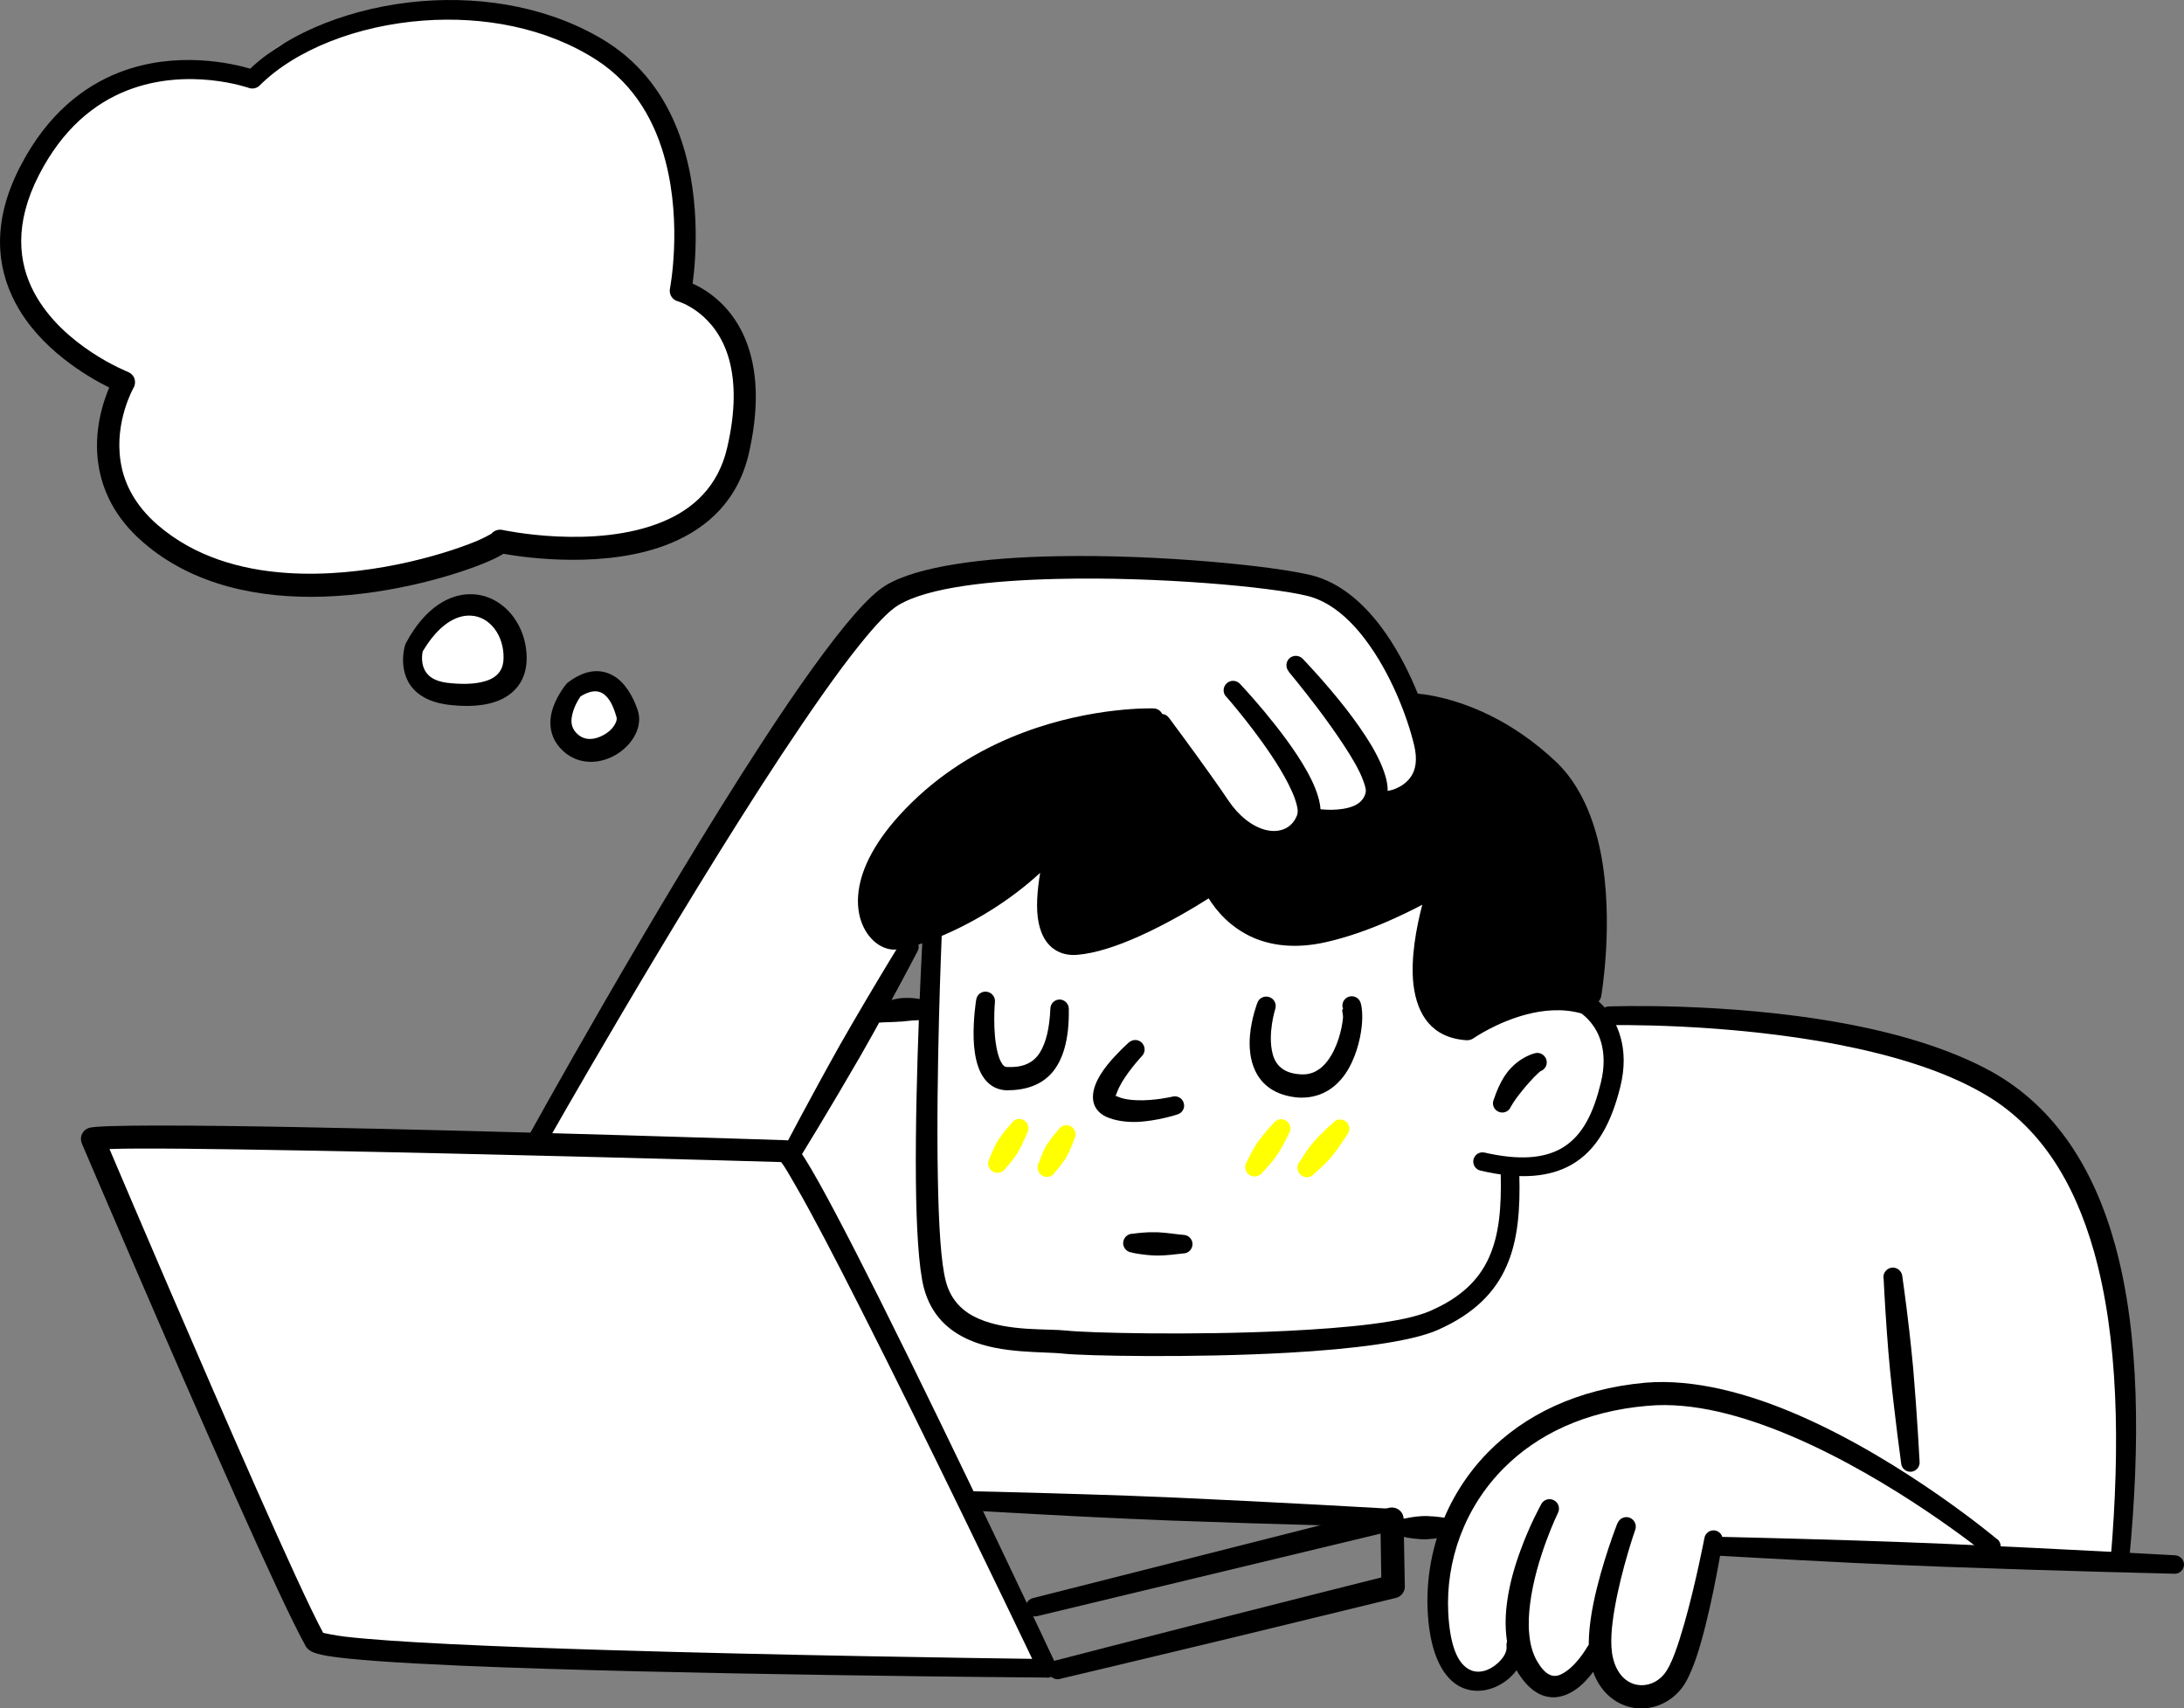 <?xml version="1.0" encoding="UTF-8"?>
<svg id="_レイヤー_2" data-name="レイヤー 2" xmlns="http://www.w3.org/2000/svg" viewBox="0 0 153.97 120.43">
  <rect x="0" y="0" width="153.97" height="120.43" fill="#808080" stroke="none"/>
  <defs>
    <style>
      .cls-1 {
        fill: #fff;
      }

      .cls-1, .cls-2, .cls-3 {
        fill-rule: evenodd;
      }

      .cls-3 {
        fill: #ff0;
      }
    </style>
  </defs>
  <g id="_レイヤー_2-2" data-name="レイヤー 2">
    <g>
      <path class="cls-1" d="M17.59,5.21S8.79,2.58,3.45,10.17c0,0-7.42,7.95,1.66,14.72l3.83,2.36s-3.46,4.54-.4,8.32c3.05,3.78,8.55,6.51,16.09,5.75,7.54-.76,10.76-3.03,10.76-3.03,0,0,9.66,1.8,13.42-1.65,3.75-3.45,4.2-4.63,3.82-8.71-.38-4.08-1.98-6.74-4.23-7.44,0,0,.49-8.74-1.55-12.12-2.04-3.38-7.96-8.78-16.62-7.42-8.66,1.37-10.37,1.3-12.62,4.26Z"/>
      <path class="cls-1" d="M32.34,42.68s-4.12,2.65-3.37,4.56c.75,1.91,3.58,2.32,5.81,1.56,2.24-.76,2.28-.75,1.7-2.77-.57-2.02-1.63-4.01-4.14-3.35Z"/>
      <path class="cls-1" d="M42.16,48.32s-3.84.73-2.5,3.29c1.33,2.56,4.24,1.03,4.58-.39.34-1.42-.8-3.06-2.08-2.9Z"/>
      <path class="cls-1" d="M37.39,81.05s20.67-37.02,25.1-39.24c4.44-2.22,27.57-2.76,31.84.27,4.26,3.03,6.9,8.84,6.49,11.49-.41,2.64-5.98,4.66-8.08,4.75,0,0-1.31,1.67-3.52.96-2.21-.71-7.74-8.29-7.74-8.29,0,0-11.74,2.27-14.25,4.25-2.51,1.99-6.64,5.37-5.24,7.58,1.4,2.21,3.1,2.33,3.1,2.33l-9.04,16.34-18.66-.46Z"/>
      <path class="cls-1" d="M67.28,92.91s3.75,1.75,10.17,1.9c6.42.15,19.63-.23,22.52-1.02,2.89-.79,4.4-1.8,5.53-4.17,1.13-2.37,1.04-6.94,1.04-6.94,0,0,3.91-.46,5.51-2.24,1.59-1.78,1.92-3.45,1.88-5.73-.05-2.27-1.1-4.15-2.7-4.39-1.6-.25-8.32,2.11-8.32,2.11,0,0-2.56-.58-2.37-3.6.19-3.01.53-6.09.53-6.09,0,0-2.64,1.57-6.73,2.21-4.09.64-7.18-.28-8.83-2.74,0,0-2.45,1.7-5.08,2.85-2.63,1.15-4.7,2.06-5.47.78-.78-1.28-.69-4.82-.69-4.82,0,0-3.18,1.24-4.9,2.19-1.72.95-3.86,2.43-3.86,2.43,0,0-.01,17.55.16,21.7.17,4.15.07,3.35,1.62,5.56Z"/>
      <path class="cls-1" d="M141.23,109.97s-12.92-11.82-24.27-11.6c0,0-10.3.05-14.02,7.97,0,0-2.8,6.92-1.33,9.82,0,0,2.39,4.94,5.48.53,0,0,2.21,4.3,5.16-.09,0,0,1.33,3.93,3.52,3.04,2.19-.89,2.09-.52,2.89-2.83.8-2.32,2.63-8,2.63-8l19.93,1.15Z"/>
      <path class="cls-2" d="M81.81,50.44s-10.64,1.22-14.97,4.76c-4.33,3.54-6.07,6.84-5.52,9.26.56,2.42,2.26,2.36,4.53,1.13,2.28-1.22,8.6-6.25,8.6-6.25,0,0-1.64,6.55.69,7.17,2.33.62,10.14-4.22,10.14-4.22,0,0,2.3,3.95,5.56,3.74,3.26-.21,10.64-3.81,10.64-3.81,0,0-2.11,5.23-1.07,7.68,1.04,2.44,3.19,2.77,3.19,2.77,0,0,3.2-3.12,8.6-1.99,0,0,1.16-9.05-1.12-13.5-2.29-4.45-11.11-7.38-11.11-7.38,0,0,.89,2.24.19,4.28-.7,2.04-2.99,2.41-2.99,2.41,0,0-1.75,1.76-4.68,1.19,0,0-.52,2.3-2.87,1.86-2.35-.44-5.98-6.51-7.82-9.11Z"/>
      <path class="cls-1" d="M65.48,71.17l-4.13-.02-5.55,10.49,12.23,24.23,29.68,1.15,1.05,1.06,3.38.11s3.79-8.17,9.6-9.11c5.8-.94,10.65-1.09,16.49,2.04,5.85,3.13,12.19,8.11,12.19,8.11l9.12,1.15s2.12-17.07-1.99-25.49c-4.12-8.42-12.21-12.05-22.7-12.8-10.49-.75-11.74.04-11.74.04,0,0,1.38,3.05-.34,6.24-1.72,3.19-2.87,4.24-6.23,3.8,0,0,.58,4.8-1.16,7.31-1.74,2.51-4.39,4.92-11.33,4.89-6.95-.04-20.37.44-22.38.23s-6.18-1.21-6.21-5.61c-.02-4.4.02-17.79.02-17.79Z"/>
      <path class="cls-2" d="M99.09,108.37s.38.08.89.12c.19.02.39.03.59.02.75-.04,1.47-.19,1.47-.19.36,0,.65-.3.65-.66,0-.36-.3-.65-.66-.64,0,0-.73-.13-1.48-.15-.2,0-.4.01-.59.03-.5.05-.88.14-.88.14-.37,0-.66.31-.66.67,0,.37.31.66.67.65Z"/>
      <path class="cls-2" d="M74.73,118.35s5.93-1.4,11.85-2.83c5.92-1.43,11.84-2.88,11.84-2.88.37-.09.63-.43.62-.81l-.09-4.76c0-.25-.12-.48-.32-.63-.2-.15-.45-.2-.69-.15l-25.13,6.37c-.35.09-.56.44-.48.79.08.35.44.56.79.48l24.21-5.82.05,3.09c-1.68.42-6.43,1.62-11.18,2.83-5.9,1.5-11.8,3.03-11.8,3.03-.36.09-.58.45-.49.81.09.36.45.57.81.49Z"/>
      <path class="cls-2" d="M67.41,106.42s3.99.24,9.07.5c1.92.09,3.98.19,6.05.27,7.56.28,15.13.45,15.13.45.36.01.66-.27.68-.62.01-.36-.27-.67-.63-.68,0,0-7.55-.44-15.12-.78-2.07-.09-4.14-.16-6.05-.22-5.09-.16-9.08-.24-9.08-.24-.37-.01-.68.27-.69.64-.02.37.27.68.64.69Z"/>
      <path class="cls-2" d="M81.34,49.94s-4.24-.16-9.17,1.69c-2.62.98-5.43,2.53-7.91,4.96-2.35,2.3-3.37,4.3-3.67,5.86-.38,1.96.32,3.32,1.11,3.97.4.33.84.49,1.23.52.96.06,3.95-.89,7.02-2.83,1.15-.73,2.31-1.59,3.38-2.58-.2,1.2-.32,2.53-.1,3.55.18.85.56,1.51,1.17,1.89.4.25.9.39,1.54.34,1.28-.1,2.83-.62,4.33-1.29,2-.89,3.92-2.04,4.94-2.69.52.84,1.52,2.07,3.19,2.79,1.26.53,2.92.78,5.06.3,1.56-.35,3.1-.91,4.42-1.49.91-.4,1.73-.8,2.39-1.15-.41,1.56-.84,3.79-.62,5.65.26,2.09,1.28,3.74,3.74,3.9.17.01.34-.04.48-.13,0,0,1.61-1.13,3.75-1.69,1.19-.31,2.54-.44,3.86-.07.23.16,1.06.81,1.41,2.08.2.73.25,1.66-.03,2.8-.5,2.06-1.25,3.74-2.76,4.62-1.25.72-2.99.87-5.44.31-.35-.08-.7.14-.78.49-.08.35.14.7.49.78,2.89.68,4.93.43,6.41-.41,1.82-1.03,2.82-2.99,3.44-5.45.36-1.43.29-2.59.04-3.5-.57-2.12-2.12-2.99-2.12-2.99-.05-.03-.1-.05-.15-.07-1.28-.39-2.59-.39-3.81-.19-2.31.38-4.26,1.5-4.92,1.92-1.41-.21-1.95-1.29-2.1-2.58-.35-2.92,1.15-6.84,1.15-6.84.12-.31.02-.66-.24-.87-.26-.21-.62-.23-.91-.05,0,0-1.63,1.03-3.91,2.01-1.24.53-2.68,1.05-4.14,1.38-1.72.38-3.06.21-4.07-.23-2.04-.87-2.76-2.76-2.76-2.76-.09-.24-.28-.41-.52-.49-.24-.08-.5-.04-.7.1,0,0-2.64,1.78-5.46,3.03-1.32.59-2.67,1.07-3.79,1.16-.9.07-1.03-.77-1.06-1.69-.08-2.16.85-5.03.85-5.03.12-.38-.04-.78-.39-.96-.35-.18-.78-.09-1.02.22-1.41,1.87-3.28,3.4-5.09,4.56-1.87,1.2-3.69,2.01-4.94,2.39-.5.15-.89.24-1.13.23-.24-.01-.48-.23-.67-.55-.39-.64-.51-1.68,0-3.03.45-1.19,1.36-2.59,2.95-4.18,2.3-2.29,4.93-3.76,7.37-4.7,4.63-1.78,8.63-1.68,8.63-1.68.37.01.67-.28.69-.64.01-.36-.28-.67-.64-.69Z"/>
      <path class="cls-2" d="M108.17,74.26s-.36.07-.93.43c-.21.14-.45.32-.7.58-.17.17-.33.38-.49.62-.27.43-.52.96-.74,1.62-.15.33,0,.71.33.86.33.15.72,0,.86-.33.27-.48.56-.84.82-1.16.19-.24.36-.44.52-.61.46-.52.75-.75.75-.75.35-.12.54-.49.42-.84-.12-.35-.49-.54-.84-.42h0Z"/>
      <path class="cls-2" d="M99.48,50.19s2.13.14,4.92,1.62c1.32.7,2.78,1.7,4.23,3.13,1.43,1.38,2.21,3.38,2.66,5.45,1.01,4.62.3,9.64.3,9.64-.06.35.19.69.54.75.36.06.69-.19.75-.54,0,0,.93-5.27-.04-10.17-.48-2.4-1.43-4.7-3.07-6.3-1.61-1.53-3.22-2.59-4.67-3.31-3.16-1.57-5.57-1.59-5.57-1.59-.37-.01-.67.27-.69.64-.01.37.27.68.64.69Z"/>
      <path class="cls-2" d="M65.05,65.89s-.55,9.84-.48,17.32c.03,3.32.2,6.18.56,7.57.51,1.93,1.73,3.04,3.23,3.69,2.25.98,5.16.79,6.67.96,1.42.15,8.98.31,15.79-.07,4.48-.25,8.63-.76,10.55-1.61,2.57-1.14,4.04-2.66,4.85-4.52.8-1.82.96-3.98.89-6.46,0-.36-.31-.64-.67-.64-.36.01-.65.31-.64.67.05,2.26-.09,4.23-.84,5.87-.71,1.57-1.99,2.82-4.17,3.76-1.84.79-5.79,1.18-10.05,1.39-6.7.33-14.14.14-15.53-.02-1.41-.15-4.11.07-6.2-.83-1.06-.46-1.95-1.24-2.32-2.61-.36-1.31-.51-4.03-.57-7.18-.15-7.43.27-17.23.27-17.23.02-.37-.27-.68-.63-.7-.37-.02-.68.27-.7.63Z"/>
      <path class="cls-2" d="M68.82,70.48s-.22,1.33-.18,2.73c.02.67.11,1.35.3,1.92.34,1.04,1.02,1.69,2.02,1.73,1.31,0,2.4-.34,3.18-1.21.76-.86,1.25-2.29,1.21-4.53,0-.36-.29-.65-.64-.66-.36,0-.65.28-.66.64-.06,1.4-.31,2.39-.72,3.07-.52.85-1.34,1.09-2.33,1.05-.16,0-.27-.1-.35-.23-.16-.23-.26-.54-.34-.87-.35-1.49-.17-3.46-.17-3.46.05-.36-.21-.7-.58-.75-.36-.05-.7.21-.74.58Z"/>
      <path class="cls-2" d="M94.68,71.13h0c-.13.03.02.35,0,.62-.08.85-.4,2.13-1.1,3.05-.45.59-1.07,1.01-1.95.93-1.19-.08-1.72-.69-1.91-1.44-.37-1.41.18-3.15.18-3.15.12-.35-.06-.73-.41-.85-.35-.12-.73.06-.85.41,0,0-.41,1.05-.52,2.3-.07.83.01,1.74.38,2.5.46.96,1.36,1.72,3,1.87,1.51.09,2.6-.61,3.33-1.65.7-1.01,1.06-2.34,1.17-3.37.09-.83,0-1.5-.11-1.74-.15-.33-.54-.47-.87-.32-.32.15-.47.52-.33.84Z"/>
      <path class="cls-2" d="M78.69,77.25s-.02-.02-.03-.02c.02-.07.07-.17.09-.23.08-.23.21-.47.35-.72.56-.93,1.39-1.82,1.39-1.82.27-.25.27-.68.02-.94-.25-.27-.67-.27-.94-.02,0,0-.82.72-1.51,1.58-.35.44-.65.91-.82,1.35-.39.99-.19,1.84.73,2.29.62.28,1.38.39,2.14.37,1.47-.05,2.9-.53,2.9-.53.35-.1.55-.47.44-.81-.1-.35-.47-.54-.81-.44,0,0-1.25.3-2.52.25-.5-.02-1.01-.09-1.42-.3ZM78.67,77.23s0,0-.01,0c0,0,0,0,0,.01,0,.04,0,.06.03.05.01,0,0-.02,0-.04h-.01s-.02-.01-.02-.01h0Z"/>
      <path class="cls-2" d="M79.82,88.31s.45.1,1.07.16c.22.02.47.04.72.04.65,0,1.32-.1,1.81-.15.36,0,.65-.3.65-.66,0-.36-.3-.65-.66-.65-.48-.04-1.13-.15-1.76-.18-.25-.01-.49,0-.71,0-.62.03-1.07.1-1.07.1-.37-.01-.67.28-.69.64-.01.37.28.67.65.69Z"/>
      <path class="cls-2" d="M38.32,80.96s9.18-16.22,16.73-27.68c2.06-3.11,3.98-5.88,5.58-7.86,1.1-1.37,2.02-2.35,2.7-2.76,2.1-1.26,6.49-1.74,11.23-1.85,7.09-.17,14.98.56,17.58,1.19,1.61.39,2.98,1.59,4.1,3.07,1.8,2.37,2.98,5.46,3.46,7.48.24,1.02.1,1.74-.25,2.23-.57.81-1.6,1.02-1.85.99-.36-.05-.69.2-.74.56-.05.36.2.69.56.74.41.06,2.16-.19,3.11-1.52.53-.73.84-1.79.49-3.31-.49-2.16-1.73-5.48-3.64-8.03-1.32-1.77-2.97-3.16-4.89-3.65-2.66-.66-10.72-1.49-17.97-1.35-5.09.09-9.79.69-12.05,2.04-.59.35-1.35,1.05-2.22,2.05-1.77,2.02-4.09,5.29-6.56,9.09-7.52,11.54-16.55,27.91-16.55,27.91-.18.32-.06.73.26.9.32.18.73.07.9-.26Z"/>
      <path class="cls-2" d="M90.86,47.36s.92,1.1,2.02,2.55c.61.81,1.28,1.74,1.87,2.64.59.9,1.11,1.78,1.37,2.52.12.33.21.61.15.83-.16.62-.67.9-1.21,1.04-1.03.27-2.18.08-2.18.08-.35-.07-.7.16-.77.51-.07.35.16.7.52.77,0,0,1.88.4,3.33-.13.82-.3,1.5-.87,1.79-1.86.11-.38.11-.84-.02-1.38-.16-.67-.52-1.48-1.01-2.32-.51-.86-1.15-1.77-1.8-2.61-1.51-1.94-3.07-3.55-3.07-3.55-.25-.27-.67-.29-.94-.05-.27.25-.29.67-.05.94Z"/>
      <path class="cls-2" d="M86.45,49.11s2.27,2.58,3.78,5.08c.45.75.84,1.49,1.07,2.15.15.45.25.84.14,1.13-.36.95-1.28,1.29-2.27,1.02-.9-.25-1.83-.95-2.6-2.1-.29-.44-.73-1.07-1.23-1.77-1.29-1.82-2.93-4.02-2.93-4.02-.21-.29-.62-.36-.91-.15-.29.21-.36.62-.15.91,0,0,1.24,1.81,2.39,3.51.61.91,1.2,1.79,1.55,2.35,1.26,1.99,2.96,2.93,4.4,2.99,1.46.07,2.71-.68,3.27-2.15.14-.39.18-.86.09-1.38-.12-.69-.45-1.5-.93-2.35-1.58-2.83-4.7-6.12-4.7-6.12-.25-.27-.67-.29-.94-.04-.27.25-.29.67-.04.94Z"/>
      <path class="cls-2" d="M63.53,66.39s-1.17,1.89-2.6,4.32c-.54.92-1.12,1.91-1.69,2.91-2.06,3.67-4.01,7.39-4.01,7.39-.18.31-.07.71.24.89.32.18.71.07.89-.24,0,0,2.2-3.58,4.3-7.22.57-1,1.13-2,1.64-2.93,1.36-2.48,2.38-4.44,2.38-4.44.18-.32.07-.73-.25-.91-.32-.18-.73-.07-.91.25Z"/>
      <path class="cls-2" d="M62.22,72.07s.65-.01,1.39-.06c.29-.02.59-.07.88-.08.29-.01.56-.05.77.02.32.16.72.03.88-.29.16-.32.03-.72-.29-.88-.49-.3-1.3-.46-2.08-.43-.26,0-.52.05-.75.1-.63.13-1.09.32-1.09.32-.36.08-.58.44-.5.8.08.36.44.58.8.5Z"/>
      <path class="cls-2" d="M113.46,72.27s8.13-.19,16.19,1.38c3.63.71,7.25,1.76,10.09,3.39,4.04,2.28,6.48,6.24,7.88,11.17,1.73,6.12,1.85,13.72,1.19,21.58-.03.36.23.68.59.71.36.03.68-.23.71-.59.77-8.04.74-15.84-.99-22.12-1.48-5.38-4.19-9.66-8.58-12.17-2.99-1.68-6.79-2.79-10.61-3.49-8.24-1.51-16.52-1.18-16.52-1.18-.37.01-.65.32-.64.69.01.37.32.65.69.64Z"/>
      <path class="cls-2" d="M120.83,109.65s4.28.25,9.73.52c2.05.1,4.27.2,6.49.28,8.12.3,16.24.49,16.24.49.36.02.66-.27.68-.62.01-.36-.27-.66-.63-.68,0,0-8.11-.46-16.23-.81-2.22-.1-4.44-.17-6.49-.24-5.46-.17-9.74-.26-9.74-.26-.37-.01-.68.27-.69.64-.02.37.27.68.64.69Z"/>
      <path class="cls-2" d="M140.8,108.51s-6.48-5.46-13.91-8.71c-3.61-1.58-7.45-2.61-10.87-2.33-4.88.44-8.58,2.32-11.13,4.92-3.08,3.15-4.48,7.35-4.23,11.37.19,3.07,1.18,4.54,2.22,5.11,1.22.66,2.65.24,3.6-.64.72-.67,1.13-1.58,1.02-2.36-.05-.36-.37-.61-.73-.56-.36.05-.61.38-.56.73.05.42-.24.86-.63,1.21-.54.49-1.34.81-2.03.42-.79-.44-1.33-1.65-1.45-3.99-.18-3.62,1.12-7.38,3.92-10.19,2.34-2.35,5.72-4.02,10.15-4.39,3.18-.29,6.74.7,10.11,2.13,7.27,3.09,13.68,8.3,13.68,8.3.28.24.7.19.94-.09.23-.28.19-.7-.09-.94Z"/>
      <path class="cls-2" d="M108.65,106.05s-.78,1.38-1.47,3.28c-.39,1.06-.75,2.29-.92,3.52-.26,1.81-.1,3.64.74,5.04.9,1.45,1.87,1.83,2.73,1.75.64-.07,1.25-.4,1.77-.87.92-.84,1.55-2.04,1.55-2.04.17-.32.05-.71-.26-.89-.32-.17-.72-.05-.89.26,0,0-.84,1.5-1.91,1.96-.54.23-1.08,0-1.64-.98-.32-.56-.48-1.21-.54-1.89-.07-.69-.03-1.41.06-2.13.4-3.2,1.96-6.4,1.96-6.4.17-.32.05-.73-.28-.9-.32-.17-.73-.05-.9.28Z"/>
      <path class="cls-2" d="M114.03,107.37s-1.13,2.86-1.7,5.68c-.31,1.54-.44,3.08-.2,4.17.39,1.73,1.45,2.72,2.6,3.07,1.35.41,2.89-.05,3.86-1.32.45-.59.92-1.76,1.31-3.13.89-3.08,1.54-7.2,1.54-7.2.06-.35-.18-.69-.53-.75-.35-.06-.69.18-.75.53,0,0-.61,3.2-1.41,6.01-.44,1.53-.91,2.95-1.41,3.56-.55.69-1.38.95-2.13.73-.69-.21-1.26-.83-1.5-1.86-.22-.92-.1-2.21.13-3.52.47-2.72,1.44-5.49,1.44-5.49.13-.35-.05-.73-.39-.86-.34-.13-.73.05-.85.39Z"/>
      <path class="cls-1" d="M73.84,117.6s-16.54-34.93-18.44-36.45c0,0-46.65-1.43-48.87-.86,0,0,13.01,30.6,15.69,35.38.81,1.45,51.62,1.93,51.62,1.93Z"/>
      <path class="cls-2" d="M73.83,118.27c.22,0,.44-.11.56-.31.12-.19.13-.44.04-.64.01,0-7.04-14.99-12.44-25.78-2.2-4.39-4.13-8.09-5.21-9.81-.39-.63-.71-1.03-.9-1.18-.13-.1-.29-.16-.46-.17,0,0-19.8-.65-34.22-.92-7.83-.15-14.09-.17-14.88.04-.23.06-.43.22-.53.43-.11.21-.11.46-.02.68,0,0,6.09,14.29,10.81,24.86,2.2,4.93,4.11,9.05,4.97,10.57.06.11.17.24.35.35.18.11.57.24,1.16.34,1.6.27,5.02.5,9.37.69,15.07.65,41.39.84,41.39.84h0ZM22.78,115.1c-.89-1.64-2.69-5.59-4.76-10.27-3.93-8.88-8.83-20.37-10.3-23.83,2.15-.08,7.3-.01,13.45.1,13.36.24,31.33.74,33.9.82.23.29.57.87,1.02,1.66,1.12,1.93,2.75,5.05,4.56,8.63,4.63,9.13,10.47,21.28,12.12,24.73h0c-3.89-.05-17.73-.25-29.95-.62-7.92-.24-15.16-.55-18.53-.95-.64-.08-1.29-.21-1.53-.27Z"/>
      <path class="cls-3" d="M70.88,82.37s.27-.28.57-.68c.11-.15.23-.31.33-.48.36-.64.63-1.33.63-1.33.19-.3.1-.71-.21-.9-.31-.19-.71-.1-.9.21,0,0-.5.54-.91,1.15-.11.17-.2.34-.28.51-.22.45-.35.81-.35.81-.19.31-.1.72.21.92.31.19.72.1.92-.21Z"/>
      <path class="cls-3" d="M74.37,82.63s.25-.26.52-.63c.1-.14.21-.29.3-.45.33-.6.55-1.25.55-1.25.18-.31.08-.71-.23-.89-.31-.18-.71-.08-.89.23,0,0-.46.5-.83,1.08-.1.15-.18.32-.25.48-.19.42-.3.76-.3.76-.19.32-.08.73.23.91.32.19.72.08.91-.23Z"/>
      <path class="cls-3" d="M88.99,82.66s.31-.31.67-.75c.13-.16.27-.34.4-.53.45-.7.8-1.46.8-1.46.2-.3.13-.7-.17-.91-.3-.2-.7-.13-.91.17,0,0-.58.6-1.07,1.27-.13.18-.25.38-.35.56-.28.49-.46.89-.46.89-.21.3-.13.72.17.92.3.21.72.13.93-.17Z"/>
      <path class="cls-3" d="M92.65,82.74s.36-.3.8-.74c.16-.16.33-.34.48-.53.57-.71,1.04-1.48,1.04-1.48.23-.27.2-.69-.07-.92-.27-.23-.69-.2-.92.08,0,0-.69.59-1.3,1.27-.16.18-.32.38-.45.56-.36.5-.6.91-.6.91-.24.28-.21.7.08.94.28.24.7.2.94-.08Z"/>
      <path class="cls-2" d="M17.64,4.84c-1.23-.36-5.2-1.3-9.22.26-2.52.98-5.06,2.92-6.97,6.59-2.07,3.97-1.67,7.18-.37,9.65,1.72,3.27,5.11,5.23,6.62,5.98-.45,1.06-1.12,3.12-.76,5.44.27,1.78,1.13,3.72,3.14,5.46,3.55,3.09,8.27,3.98,12.71,3.84,4.99-.16,9.6-1.6,11.68-2.5.45-.19.79-.38,1.02-.52,1.56.28,7.4,1.11,11.87-.78,2.56-1.08,4.7-3.02,5.45-6.37.86-3.82.44-6.44-.38-8.25-1.02-2.23-2.69-3.24-3.6-3.65.23-1.71.65-6.51-1.08-10.88-.92-2.33-2.45-4.53-4.9-6.11C38.99.56,34.24-.28,29.75.08c-4.83.39-9.35,2.16-12.11,4.76ZM34.62,37.64c-.12.07-.58.32-1.04.51-2.44,1.01-7.9,2.61-13.36,2.24-3.26-.22-6.51-1.15-9.09-3.37-1.67-1.44-2.41-3.03-2.63-4.5-.44-2.82.92-5.19.92-5.19.11-.19.13-.43.06-.64-.07-.21-.24-.38-.45-.47,0,0-4.59-1.79-6.62-5.59-1.13-2.12-1.42-4.86.33-8.28,1.69-3.3,3.94-5.07,6.19-5.96,4.35-1.72,8.65-.18,8.65-.18h0c.24.07.52.01.7-.16,2.54-2.55,6.92-4.26,11.58-4.6,4.2-.31,8.63.48,12.2,2.78,2.76,1.79,4.17,4.48,4.86,7.14,1.18,4.53.31,8.98.31,8.98-.08.4.17.79.56.89,0,0,2.72.76,3.63,4.17.4,1.51.46,3.5-.15,6.13-.63,2.76-2.41,4.35-4.53,5.23-4.81,2.01-11.31.59-11.31.59-.31-.07-.61.05-.8.28Z"/>
      <path class="cls-2" d="M28.61,45.35s-.04.08-.05.13c-.01,0-.52,1.66.44,2.92.45.59,1.24,1.1,2.59,1.28,1.9.23,3.22-.03,4.07-.55,1.02-.62,1.47-1.59,1.47-2.75-.02-2.48-1.75-4.43-3.85-4.49-1.5-.05-3.28.85-4.67,3.46h0ZM29.82,45.89c1.09-1.82,2.31-2.56,3.4-2.49,1.33.08,2.31,1.41,2.28,2.99,0,.7-.32,1.27-1.09,1.56-.64.24-1.5.32-2.65.21-.83-.07-1.35-.31-1.64-.66-.52-.62-.35-1.46-.31-1.61h0Z"/>
      <path class="cls-2" d="M40.07,48.08s-.09.08-.13.12c0,0-1.13,1.32-1.14,2.73,0,.7.24,1.42.93,2.04,1.05.94,2.44.9,3.54.32.68-.36,1.23-.92,1.53-1.53.27-.55.34-1.14.16-1.69-.34-1.01-.93-2.02-1.78-2.47-.79-.42-1.82-.47-3.1.48h0ZM40.93,49.09c.65-.4,1.15-.45,1.54-.22.53.31.8,1.02.99,1.67.05.17-.01.34-.1.5-.17.33-.49.61-.86.8-.54.29-1.21.4-1.74-.05-.42-.35-.51-.77-.46-1.17.09-.72.51-1.36.63-1.53h0Z"/>
      <path class="cls-2" d="M132.79,90.07s.08,1.73.24,3.94c.06.83.13,1.73.22,2.62.33,3.27.78,6.53.78,6.53.03.36.35.62.71.59.36-.04.62-.35.59-.71,0,0-.17-3.28-.45-6.56-.08-.9-.18-1.79-.27-2.61-.25-2.19-.5-3.91-.5-3.91-.04-.36-.36-.63-.73-.6-.36.04-.63.36-.6.72Z"/>
    </g>
  </g>
</svg>